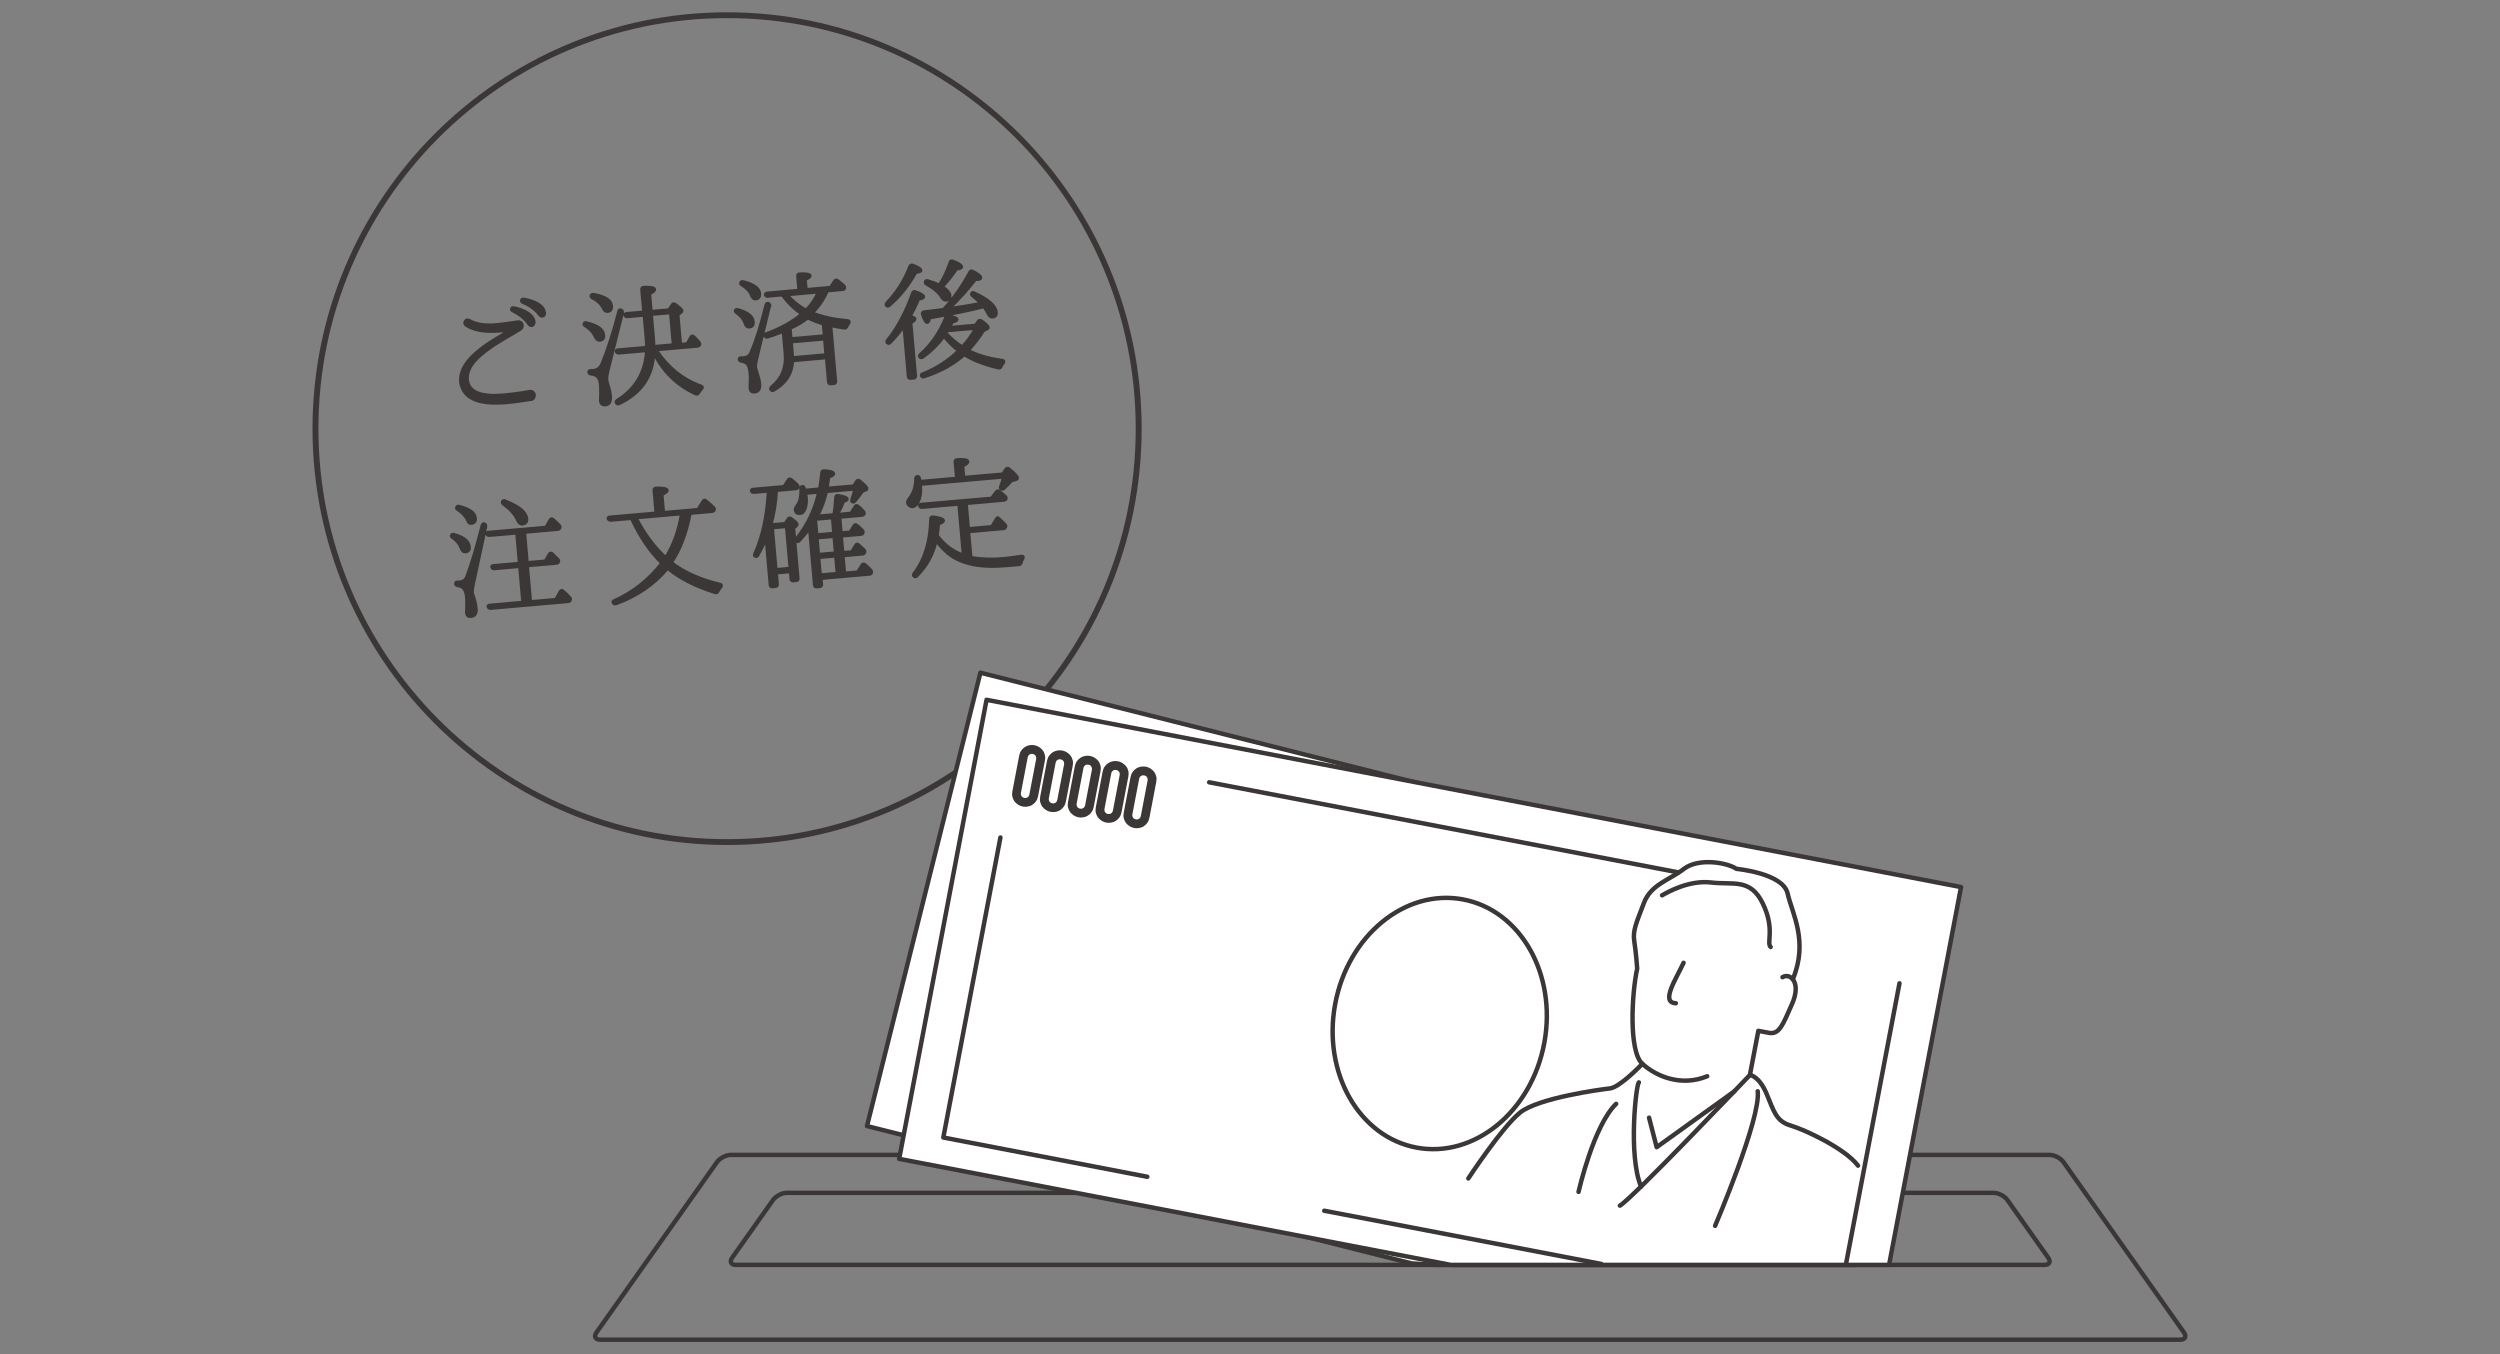 <?xml version="1.0" encoding="UTF-8"?><svg id="b" xmlns="http://www.w3.org/2000/svg" width="240" height="130" viewBox="0 0 240 130"><rect x="0" y="0" width="240" height="130" fill="#808080" stroke="none"/><g id="c"><rect width="240" height="130" fill="none" stroke-width="0"/><path d="M69.8,1.74c21.67,0,39.23,17.64,39.23,39.41s-17.56,39.41-39.23,39.41S30.57,62.91,30.57,41.15,48.13,1.74,69.8,1.74M69.8,1.18c-21.94,0-39.8,17.93-39.8,39.97s17.85,39.97,39.8,39.97,39.8-17.93,39.8-39.97S91.74,1.18,69.8,1.18h0Z" fill="#3c3737" stroke-width="0"/><path d="M70.17,110.87c-.47,0-1.07.31-1.34.69l-11.57,16.36c-.27.38-.11.69.36.69h151.68c.47,0,.63-.31.36-.69l-11.57-16.36c-.27-.38-.87-.69-1.34-.69h-126.57Z" fill="none" stroke="#3c3737" stroke-linecap="round" stroke-linejoin="round" stroke-width=".43"/><path d="M196.63,120.74c.27.38.11.69-.36.69h-125.62c-.47,0-.63-.31-.36-.69l3.92-5.54c.27-.38.87-.69,1.34-.69h115.82c.47,0,1.07.31,1.34.69l3.92,5.54Z" fill="none" stroke="#3c3737" stroke-linecap="round" stroke-linejoin="round" stroke-width=".43"/><polygon points="186.49 87.89 94.12 64.58 83.23 108.1 135.52 121.29 137.88 121.43 178.1 121.43 186.49 87.89" fill="#fff" stroke="#3c3737" stroke-linecap="round" stroke-linejoin="round" stroke-width=".43"/><polygon points="188.26 85.16 94.71 67.18 86.32 111.25 139.27 121.43 181.35 121.43 188.26 85.16" fill="#fff" stroke="#3c3737" stroke-linecap="round" stroke-linejoin="round" stroke-width=".43"/><ellipse cx="138.21" cy="98.26" rx="12.12" ry="10.21" transform="translate(16.31 216.14) rotate(-79.45)" fill="none" stroke="#3c3737" stroke-linecap="round" stroke-linejoin="round" stroke-width=".43"/><path d="M97.84,72.55c.04-.2.1-.36.2-.5.1-.14.21-.25.35-.34s.28-.14.44-.17c.16-.03.32-.03.48,0s.31.09.45.18c.14.09.25.19.35.32s.16.28.2.44c.04.16.04.34,0,.54l-.65,3.4c-.04.2-.1.36-.2.5-.1.14-.21.25-.35.34-.13.09-.28.14-.44.17-.16.03-.32.03-.48,0s-.31-.09-.45-.18c-.14-.09-.25-.19-.35-.32-.09-.13-.16-.28-.2-.44-.04-.16-.04-.34,0-.54l.65-3.4ZM98.01,76.11c-.02.12,0,.23.06.32.06.09.15.15.27.17s.22,0,.31-.06c.09-.06.15-.16.17-.27l.65-3.4c.02-.12,0-.23-.06-.32-.06-.09-.15-.15-.27-.17s-.22,0-.31.06c-.09.06-.15.16-.17.27l-.65,3.4Z" fill="#3c3737" stroke-width="0"/><path d="M100.71,72.56c.1-.14.21-.25.35-.34s.28-.14.44-.17c.16-.03.32-.03.48,0s.31.09.45.18c.14.09.25.19.35.32s.16.28.2.44c.04.16.04.34,0,.54l-.65,3.4c-.04.2-.1.36-.2.5-.1.14-.21.25-.35.34-.13.09-.28.14-.44.17-.16.03-.32.03-.48,0s-.31-.09-.45-.18c-.14-.09-.25-.19-.35-.32-.09-.13-.16-.28-.2-.44-.04-.16-.04-.34,0-.54l.65-3.4c.04-.2.1-.36.2-.5M100.69,76.63c-.02.12,0,.23.06.32.06.09.15.15.27.17s.22,0,.31-.06c.09-.06.15-.16.17-.27l.65-3.4c.02-.12,0-.23-.06-.32-.06-.09-.15-.15-.27-.17s-.22,0-.31.06c-.09.06-.15.16-.17.27l-.65,3.4Z" fill="#3c3737" stroke-width="0"/><path d="M103.18,73.58c.04-.2.1-.36.2-.5.1-.14.21-.25.35-.34s.28-.14.44-.17c.16-.03.32-.03.48,0s.31.09.45.18c.14.09.25.19.35.32s.16.28.2.44c.04.16.04.34,0,.54l-.65,3.4c-.04.2-.1.36-.2.5-.1.14-.21.25-.35.34-.13.09-.28.14-.44.17-.16.03-.32.03-.48,0s-.31-.09-.45-.18c-.14-.09-.25-.19-.35-.32-.09-.13-.16-.28-.2-.44-.04-.16-.04-.34,0-.54l.65-3.4ZM103.36,77.14c-.02.12,0,.23.06.32.06.09.15.15.27.17s.22,0,.31-.06c.09-.06.15-.16.17-.27l.65-3.4c.02-.12,0-.23-.06-.32-.06-.09-.15-.15-.27-.17s-.22,0-.31.06c-.09.06-.15.16-.17.27l-.65,3.4Z" fill="#3c3737" stroke-width="0"/><path d="M105.85,74.09c.04-.2.1-.36.2-.5.1-.14.21-.25.35-.34s.28-.14.44-.17c.16-.03.32-.03.48,0s.31.09.45.18c.14.09.25.19.35.32s.16.28.2.44c.04.16.04.34,0,.54l-.65,3.4c-.04.2-.1.36-.2.5-.1.14-.21.25-.35.34-.13.09-.28.14-.44.17-.16.03-.32.03-.48,0s-.31-.09-.45-.18c-.14-.09-.25-.19-.35-.32-.09-.13-.16-.28-.2-.44-.04-.16-.04-.34,0-.54l.65-3.4ZM106.03,77.65c-.02.12,0,.23.06.32.06.09.15.15.27.17s.22,0,.31-.06c.09-.06.15-.16.17-.27l.65-3.4c.02-.12,0-.23-.06-.32-.06-.09-.15-.15-.27-.17s-.22,0-.31.06c-.09.06-.15.16-.17.27l-.65,3.4Z" fill="#3c3737" stroke-width="0"/><path d="M108.53,74.61c.04-.2.1-.36.2-.5.1-.14.21-.25.35-.34s.28-.14.44-.17c.16-.03.32-.03.48,0s.31.09.45.18c.14.09.25.19.35.32s.16.28.2.44c.04.16.04.34,0,.54l-.65,3.4c-.04.2-.1.36-.2.5-.1.14-.21.25-.35.34-.13.09-.28.14-.44.17-.16.03-.32.03-.48,0s-.31-.09-.45-.18c-.14-.09-.25-.19-.35-.32-.09-.13-.16-.28-.2-.44-.04-.16-.04-.34,0-.54l.65-3.4ZM108.71,78.17c-.02.12,0,.23.06.32.06.09.15.15.27.17s.22,0,.31-.06c.09-.06.15-.16.17-.27l.65-3.4c.02-.12,0-.23-.06-.32-.06-.09-.15-.15-.27-.17s-.22,0-.31.06c-.09.06-.15.16-.17.27l-.65,3.4Z" fill="#3c3737" stroke-width="0"/><path d="M171.12,93.81c.75-.45,1.83.5.92,2.56-.91,2.06-1.23,2.97-2.24,2.78l-1-.19-.81,4.24s-11.32,11.89-12.48,12.54" fill="none" stroke="#3c3737" stroke-linecap="round" stroke-linejoin="round" stroke-width=".43"/><path d="M157.67,102.12s-2.14,2.26-3.12,2.37c-.99.11-6.86.92-8.6,2.3s-4.99,6.34-4.99,6.34" fill="none" stroke="#3c3737" stroke-linecap="round" stroke-linejoin="round" stroke-width=".43"/><path d="M168,103.2s.87.09,1.59,1.8.91,2.63,2.31,3.05,5.22,2.2,6.47,3.85" fill="none" stroke="#3c3737" stroke-linecap="round" stroke-linejoin="round" stroke-width=".43"/><path d="M168.74,104.76c.32,2.6-4.09,12.92-4.09,12.92" fill="none" stroke="#3c3737" stroke-linecap="round" stroke-linejoin="round" stroke-width=".43"/><path d="M157.33,103.91c-.26.17-1.04,7,.21,10.01" fill="none" stroke="#3c3737" stroke-linecap="round" stroke-linejoin="round" stroke-width=".43"/><polyline points="158.31 107.3 159.04 110.13 166.51 104.76" fill="none" stroke="#3c3737" stroke-linecap="round" stroke-linejoin="round" stroke-width=".43"/><path d="M151.54,114.42s1.44-6.38,3.61-8.45" fill="none" stroke="#3c3737" stroke-linecap="round" stroke-linejoin="round" stroke-width=".43"/><path d="M161.62,92.43c-.69,1.51-2.25,3.82-.74,3.88" fill="none" stroke="#3c3737" stroke-linecap="round" stroke-linejoin="round" stroke-width=".43"/><path d="M163.89,103.32c-2.5,1.03-4.9.01-6.23-1.2s-1-6.84-.49-9.13c0,0-.11-1.59-.28-2.63s.24-1.85.92-3.66,2.46-2.21,3.85-3.29c1.39-1.07,4.13-.62,5.04,0,0,0,4.47.41,4.91,2.36s2.02,4.59.5,8.24" fill="none" stroke="#3c3737" stroke-linecap="round" stroke-linejoin="round" stroke-width=".43"/><path d="M159.56,85.95c.56-.32,2.6-1.48,4.72-1.23s3.76-.44,4.95,2.02c1.19,2.46.33,3.74.75,4.17" fill="none" stroke="#3c3737" stroke-linecap="round" stroke-linejoin="round" stroke-width=".43"/><polyline points="96.04 80.4 90.56 109.2 110.14 112.97" fill="none" stroke="#3c3737" stroke-linecap="round" stroke-linejoin="round" stroke-width=".43"/><line x1="177.2" y1="121.43" x2="182.35" y2="94.4" fill="none" stroke="#3c3737" stroke-linecap="round" stroke-linejoin="round" stroke-width=".43"/><line x1="127.13" y1="116.23" x2="153.73" y2="121.34" fill="none" stroke="#3c3737" stroke-linecap="round" stroke-linejoin="round" stroke-width=".43"/><line x1="116.08" y1="75.1" x2="161.12" y2="83.75" fill="none" stroke="#3c3737" stroke-linecap="round" stroke-linejoin="round" stroke-width=".43"/><path d="M50.97,38.34c-1.09.17-2.15.35-3.23.36-1.18.03-2.81-.17-3.35-1.42-.56-1.26.32-2.56,1.22-3.32.9-.82,1.94-1.42,2.99-2.03.09-.05.04-.19-.07-.19-1.3.1-2.65.2-3.78-.52-.3-.2-.02-.63.29-.46,1.38.78,3.19.33,4.67.14.43-.07.58.49.24.7-1.03.65-2.12,1.2-3.1,1.93-.87.63-1.98,1.55-1.99,2.75,0,1.52,1.65,1.71,2.75,1.68,1.06-.03,2.17-.2,3.24-.38.52-.08.61.69.12.77ZM51.26,30.93c0,.34-.3.43-.48.18-.47-.68-1.07-1.03-1.58-1.29-.14-.07-.11-.27.04-.27.25-.01,1.97.41,2.03,1.38ZM52.27,30.01c.04.35-.29.45-.46.2-.51-.65-1.11-.97-1.64-1.2-.15-.06-.12-.27.03-.29.24,0,1.98.34,2.06,1.29Z" fill="#3c3737" stroke="#3c3737" stroke-linecap="round" stroke-linejoin="round" stroke-width=".3"/><path d="M56.3,31c1.04.23,1.6.62,1.65,1.16.03.3-.09.47-.36.5-.19.02-.34-.11-.46-.38-.17-.38-.47-.72-.94-1.01-.1-.06-.15-.13-.1-.21.03-.08.1-.1.21-.07ZM59.75,30.02l-1.39,5.58c-.09.36-.13.66-.11.88.01.12.05.28.11.46.14.44.22.8.24,1.1.04.51-.11.79-.47.82-.3.03-.46-.11-.48-.39,0-.08,0-.33.02-.74,0-.22,0-.45-.01-.72-.04-.51-.21-.85-.48-.99-.11-.06-.26-.1-.46-.12-.11-.02-.18-.07-.19-.19,0-.08.06-.13.18-.13.1,0,.18,0,.26-.01.39-.03.67-.27.84-.68.56-1.37,1.09-3.04,1.6-5,.02-.14.12-.18.23-.12.1.06.13.15.11.25ZM56.99,28.27c1.09.2,1.67.56,1.71,1.1.03.33-.1.5-.39.52-.17.02-.3-.11-.42-.35-.18-.37-.51-.69-1.02-.95-.1-.06-.14-.12-.12-.21.04-.09.11-.12.23-.11ZM61.82,30.26l-1.59.14c-.11.01-.18-.03-.23-.13-.04-.09.02-.16.17-.17l1.63-.14-.19-2.17c-.01-.12.06-.2.18-.2.69-.03,1.04.04,1.05.2.01.11-.15.24-.48.41l.15,1.7,1.71-.15.32-.49c.08-.11.16-.12.28-.04.42.31.63.51.64.61,0,.06-.02.1-.07.14l-.31.23.25,2.86.63-.05.37-.64c.06-.13.16-.14.26-.05.2.19.37.37.51.54.08.08.09.15.05.25-.03.06-.09.11-.2.12l-3.96.35.07.11c1.06,1.57,2.43,2.73,4.25,3.38.14.05.15.15.05.24-.11.12-.22.26-.32.43-.07.09-.15.12-.26.07-1.81-.84-3.16-2.17-4.02-3.95-.09,2.27-1.2,3.89-3.33,4.89-.12.05-.21.02-.26-.08-.05-.08-.03-.15.08-.23,1.76-1.1,2.71-2.69,2.82-4.78l-2.67.23c-.11,0-.17-.03-.23-.13-.04-.09.02-.16.16-.17l2.74-.24c0-.28-.01-.55-.03-.79l-.2-2.29ZM62.53,30.19l.2,2.3c.03.29.04.55.03.78l1.88-.17-.27-3.08-1.85.16Z" fill="#3c3737" stroke="#3c3737" stroke-linecap="round" stroke-linejoin="round" stroke-width=".3"/><path d="M70.83,29.73c.94.26,1.43.64,1.48,1.16.03.3-.09.47-.37.5-.18.02-.31-.08-.39-.31-.13-.42-.42-.78-.86-1.08-.09-.08-.12-.15-.08-.21.03-.06.11-.08.23-.06ZM73.87,29.37l-1.21,4.99c-.11.44-.14.74-.13.88,0,.07.03.21.1.41.16.47.27.87.3,1.2.04.49-.12.74-.49.78-.27.02-.41-.1-.43-.38,0-.07,0-.32.02-.76.02-.22,0-.45-.02-.67-.04-.46-.14-.77-.31-.92-.11-.11-.3-.19-.54-.23-.11-.03-.18-.07-.19-.19,0-.1.06-.13.2-.13.07,0,.13,0,.21,0,.34-.03.58-.18.7-.48.5-1.11.97-2.64,1.46-4.6.04-.14.12-.18.23-.13.1.05.15.13.12.25ZM71.34,27.05c1.01.25,1.54.62,1.58,1.13.03.31-.1.49-.38.51-.18.02-.3-.1-.39-.33-.13-.37-.44-.71-.94-1.02-.1-.06-.13-.13-.09-.21.03-.08.11-.11.22-.08ZM73.72,28.45c-.11,0-.18-.03-.23-.13-.04-.1.02-.16.17-.18l3.04-.27-.12-1.37c-.01-.12.06-.2.19-.2.65-.03.99.04,1,.18,0,.1-.14.21-.47.34l.09.98,2.34-.21.4-.61c.08-.1.16-.12.26-.05.05.03.1.08.16.12.14.11.29.23.45.38.08.08.1.16.06.26-.03.06-.1.1-.2.1l-1.44.13c-.35.82-.84,1.54-1.45,2.12.9.37,2.02.62,3.4.75.16.02.19.11.11.24-.09.11-.14.22-.2.33-.05.1-.12.14-.23.13-.49-.07-.94-.15-1.3-.24l.47,5.35c.01.13-.04.2-.16.21l-.31.03c-.13.01-.2-.04-.21-.17l-.2-2.33-3.25.29c-.06,1.24-.67,2.19-1.81,2.82-.1.07-.19.04-.27-.05-.06-.07-.04-.15.05-.24,1-.8,1.43-1.86,1.32-3.17l-.19-2.18c-.54.22-1.05.4-1.5.54-.11.03-.19,0-.25-.1-.04-.08,0-.16.13-.21,1.36-.5,2.49-1.13,3.41-1.9-.68-.45-1.32-1.06-1.89-1.83l-1.35.12ZM75.52,28.29c.55.6,1.17,1.11,1.86,1.49.49-.48.88-1.07,1.19-1.75l-3.04.27ZM75.85,31.53l.09.99,3.2-.28-.1-1.14c-.56-.17-1.05-.36-1.49-.58-.51.39-1.08.73-1.7,1ZM79.16,32.54l-3.2.28.1,1.15c.01.16.01.28.02.37l3.21-.28-.13-1.52Z" fill="#3c3737" stroke="#3c3737" stroke-linecap="round" stroke-linejoin="round" stroke-width=".3"/><path d="M85.13,29.09c.98-1.03,1.72-2.2,2.22-3.52.05-.1.13-.15.26-.11.52.19.77.35.79.49,0,.1-.14.16-.48.19-.7,1.27-1.55,2.33-2.56,3.19-.08.08-.18.08-.24,0-.08-.07-.07-.15.02-.24ZM87.83,30.62c0,.11-.13.22-.39.36l.45,5.1c.01.12-.04.2-.18.21l-.3.03c-.13.01-.2-.06-.21-.18l-.42-4.85c-.41.59-.85,1.11-1.33,1.6-.08.09-.16.1-.27.01-.07-.05-.06-.14.02-.23.95-1.19,1.77-2.71,2.42-4.55.04-.11.12-.16.25-.11.51.18.78.34.79.47.01.11-.14.18-.48.23-.24.58-.52,1.16-.84,1.7.32.03.48.1.49.21ZM96.21,34.59c.16.01.19.11.11.24-.1.11-.16.23-.22.36-.04.11-.12.16-.23.13-1.34-.3-2.45-.73-3.3-1.27-1.02.91-2.3,1.62-3.85,2.12-.1.03-.18.02-.25-.08-.06-.08-.01-.16.12-.2,1.32-.53,2.47-1.27,3.43-2.22-.52-.4-.97-.86-1.4-1.39-.02.04-.04.06-.07.09-.52.71-1.17,1.35-1.97,1.92-.09.06-.18.07-.26-.01-.07-.08-.06-.17.03-.25,1.08-.96,1.89-2.16,2.45-3.56.04-.11.12-.16.24-.14.54.11.82.21.83.34,0,.08-.14.17-.46.25-.1.21-.19.38-.27.52l2.51-.22.27-.38c.08-.09.16-.1.28-.04.43.29.65.51.66.63,0,.06-.03.11-.11.14l-.35.18c-.36.61-.84,1.23-1.45,1.89.87.46,1.95.78,3.27.96ZM89.24,30.53c-.06.27-.13.42-.23.42-.12.01-.28-.25-.45-.78-.04-.13.02-.22.15-.23.81-.1,1.42-.16,1.87-.23.97-1.04,1.8-2.25,2.53-3.59.05-.1.15-.14.25-.08.52.26.78.47.79.61,0,.1-.08.15-.28.17-.1,0-.18.02-.23,0-.74.97-1.59,1.9-2.54,2.81.96-.13,1.98-.3,3.08-.5-.24-.26-.52-.5-.82-.74-.1-.07-.11-.16-.05-.26.03-.05.1-.06.22,0,1.35.61,2.05,1.24,2.11,1.84.02.28-.1.44-.36.46-.18.02-.33-.11-.45-.38-.08-.17-.2-.38-.38-.61-1.18.31-2.91.67-5.22,1.08ZM91.21,25.18c.04-.11.12-.16.25-.11.55.21.84.39.85.54,0,.11-.15.18-.5.22-.34.53-.79,1.09-1.35,1.7.46.3.71.58.73.83.02.28-.1.42-.35.45-.17.01-.31-.08-.44-.29-.27-.45-.76-.87-1.47-1.26-.1-.05-.13-.14-.08-.25.03-.08.11-.08.26-.04.41.12.76.25,1.06.41.41-.61.75-1.35,1.05-2.19ZM93.67,31.51l-2.73.24c-.07.13-.12.21-.14.23.5.53,1.02.97,1.57,1.32.5-.51.92-1.11,1.29-1.79Z" fill="#3c3737" stroke="#3c3737" stroke-linecap="round" stroke-linejoin="round" stroke-width=".3"/><path d="M43.57,51.31c.95.26,1.43.66,1.48,1.18.03.29-.09.46-.35.48-.21.02-.35-.12-.45-.4-.11-.34-.38-.68-.81-.98-.1-.07-.14-.15-.09-.21.04-.08.13-.1.22-.07ZM46.63,50.54l-1.15,5.35c-.09.45-.15.77-.14.96,0,.09.03.19.08.31.16.49.26.9.29,1.27.04.46-.13.72-.51.75-.25.02-.39-.1-.41-.37,0-.07,0-.32.02-.71.01-.26,0-.51-.02-.77-.04-.49-.18-.81-.44-.98-.1-.06-.24-.11-.44-.14-.11-.02-.16-.07-.17-.19,0-.1.06-.14.17-.14.09,0,.15,0,.19,0,.35-.03.59-.2.71-.51.49-1.31.98-2.96,1.48-4.94.04-.13.12-.17.21-.13.1.04.14.11.12.23ZM44.06,48.61c1,.25,1.53.62,1.57,1.13.03.3-.1.47-.39.5-.15.01-.25-.06-.32-.24-.18-.42-.51-.79-.98-1.09-.1-.06-.13-.13-.09-.22.04-.08.11-.11.22-.08ZM50.63,54.32l.3,3.44,2.43-.21.42-.76c.06-.12.17-.14.26-.05.22.17.44.39.65.63.08.08.1.15.05.25-.04.08-.1.12-.21.13l-7.43.65c-.11.01-.18-.03-.23-.13-.06-.08.01-.16.16-.17l3.16-.28-.3-3.44-2.45.22c-.11,0-.17-.04-.22-.13-.05-.09.02-.16.15-.17l2.49-.22-.25-2.91-2.63.23c-.11.01-.18-.03-.23-.13-.06-.09.01-.16.16-.17l5.5-.48.41-.71c.08-.12.16-.14.26-.05.24.2.45.39.61.58.08.07.09.15.05.25-.04.08-.1.12-.21.13l-3.17.28.25,2.91,1.74-.15.39-.66c.06-.12.16-.12.26-.05.18.17.37.36.56.55.07.07.09.15.04.25-.02.07-.09.11-.2.12l-2.76.24ZM48.5,48.1c1.32.51,2,1.07,2.06,1.69.03.32-.11.49-.43.51-.17.02-.33-.12-.46-.41-.24-.53-.69-1.03-1.35-1.51-.09-.08-.12-.16-.07-.24.05-.08.14-.1.25-.05Z" fill="#3c3737" stroke="#3c3737" stroke-linecap="round" stroke-linejoin="round" stroke-width=".3"/><path d="M58.63,49.93c-.11.01-.18-.03-.24-.12-.04-.09.01-.16.17-.17l4.42-.39-.19-2.19c-.01-.12.05-.2.19-.2.69-.02,1.05.06,1.07.22,0,.1-.16.22-.5.4l.15,1.72,3.3-.29.5-.79c.07-.12.16-.14.26-.05.26.21.51.42.74.66.09.08.1.16.05.25-.04.08-.1.11-.2.12l-2.09.18c-.37,1.93-.97,3.5-1.81,4.73,1.24.94,2.79,1.64,4.67,2.08.15.03.18.13.08.25-.11.14-.21.29-.29.44-.05.1-.12.13-.25.11-1.89-.59-3.4-1.36-4.57-2.33-1.28,1.53-2.93,2.66-4.96,3.4-.11.03-.19,0-.25-.08-.07-.09-.03-.17.1-.22,1.78-.79,3.3-2,4.56-3.6-1.1-1.05-2.08-2.48-2.92-4.29l-1.99.17ZM61.07,49.71c.79,1.54,1.74,2.82,2.84,3.83.74-1.21,1.26-2.61,1.51-4.21l-4.34.38Z" fill="#3c3737" stroke="#3c3737" stroke-linecap="round" stroke-linejoin="round" stroke-width=".3"/><path d="M74.22,50.36l1.16-.1.28-.43c.08-.11.16-.13.28-.05.38.27.57.45.58.55,0,.06-.03.11-.08.15l-.25.21.42,4.84c.01.12-.04.19-.18.2l-.29.03c-.12.01-.19-.05-.2-.17l-.06-.71-1.35.12.09,1.09c.01.13-.04.2-.18.21l-.3.03c-.12.01-.19-.05-.2-.18l-.39-4.47c-.24.57-.51,1.11-.81,1.64-.06.1-.16.13-.26.06-.06-.03-.07-.11-.02-.21.78-1.76,1.16-3.7,1.29-5.86v-.16s-1.38.12-1.38.12c-.11,0-.18-.03-.23-.14-.03-.08.04-.15.17-.16l2.95-.26.42-.64c.06-.11.16-.11.27-.04l.13.11c.15.12.3.25.46.42.08.09.09.16.04.27-.03.05-.08.08-.19.09l-1.85.16c-.07,1.17-.23,2.23-.51,3.21l.19.08ZM74.15,50.67l.35,4.01,1.35-.12-.35-4.01-1.35.12ZM77.67,50.76c-.27.39-.6.78-.95,1.16-.09.09-.19.09-.28.01-.07-.05-.05-.14.03-.23,1.05-1.32,1.76-2.81,2.12-4.45l-1.25.11c.03.18.05.3.06.39.04.46-.01.85-.13,1.12-.11.27-.26.4-.44.42-.3.03-.46-.1-.48-.35,0-.1.04-.22.16-.38.28-.37.41-.91.37-1.65-.01-.12.04-.2.18-.21.05,0,.1.05.14.16l.03.05c.03.08.05.14.05.15l1.4-.12c.1-.52.16-1.04.21-1.55,0-.12.08-.19.2-.19.61.02.92.12.94.27.01.11-.15.21-.47.32-.07.47-.12.83-.16,1.08l2.56-.22.28-.45c.08-.11.16-.11.28-.04.46.38.69.62.7.74,0,.06-.02.1-.09.12l-.34.14c-.17.26-.41.57-.73.95-.06.09-.16.11-.26.05-.05-.02-.04-.1-.02-.21.14-.38.23-.72.28-1l-2.72.24c-.19.85-.49,1.63-.86,2.36l1.57-.14c.08-.38.14-.94.18-1.66,0-.13.08-.19.22-.18.57.1.87.21.88.33,0,.1-.12.17-.37.24-.11.36-.31.77-.57,1.25l1.3-.12.4-.63c.06-.12.16-.14.25-.05.21.14.39.32.55.51.08.08.09.16.04.27-.02.06-.09.09-.19.1l-2.12.19.13,1.49.86-.07.38-.62c.06-.1.16-.12.25-.04.21.15.38.32.55.5.08.08.09.15.05.25-.02.07-.09.12-.2.13l-1.87.16.14,1.58.86-.07.38-.64c.06-.1.16-.12.25-.04.2.17.38.34.55.5.08.09.09.16.05.27-.03.07-.1.12-.21.13l-1.86.16.15,1.67,1.26-.11.42-.67c.06-.1.16-.12.26-.05.21.18.4.35.58.56.07.08.07.15.05.25-.02.06-.08.11-.18.12l-4.65.41.05.57c.01.12-.04.2-.16.21l-.31.03c-.12.01-.2-.06-.21-.17l-.47-5.37ZM78.29,49.85l.13,1.49,1.62-.14-.13-1.49-1.62.14ZM78.58,53.22l1.62-.14-.14-1.58-1.62.14.14,1.58ZM80.22,53.38l-1.62.14.15,1.67,1.62-.14-.15-1.67Z" fill="#3c3737" stroke="#3c3737" stroke-linecap="round" stroke-linejoin="round" stroke-width=".3"/><path d="M91.83,45.89l-.14-1.56c-.01-.12.06-.19.19-.2.68-.05,1.01.02,1.03.19,0,.11-.15.25-.49.41l.1,1.1,3.75-.33.3-.45c.08-.11.16-.12.28-.04.54.43.8.72.82.87,0,.07-.05.13-.17.16l-.4.11c-.21.25-.46.5-.74.75-.09.08-.18.07-.27.02-.06-.04-.07-.12-.03-.23.11-.27.21-.57.27-.89l-7.97.7v.1c.06.63-.01,1.16-.24,1.6-.15.27-.32.42-.51.44-.11,0-.22-.04-.35-.14-.08-.07-.12-.15-.13-.24-.01-.13.06-.26.18-.42.4-.5.6-1.13.6-1.91,0-.12.07-.19.19-.18.09,0,.14.06.16.18l.02.11.04.18,3.5-.31ZM92.04,48.4l-3.52.31c-.1,0-.17-.02-.23-.13-.04-.09.02-.16.16-.17l6.75-.59.45-.61c.07-.09.16-.11.25-.05.19.13.39.3.61.5.08.07.1.16.05.26-.03.06-.09.09-.2.1l-3.6.32.21,2.41,2.25-.2.41-.7c.08-.12.13-.16.17-.14.03.02.04.05.07.06.21.18.42.38.62.6.08.08.09.15.03.25-.03.08-.09.12-.2.13l-3.33.29.22,2.48c.93.16,1.99.21,3.18.1.41-.04.98-.11,1.67-.22.16-.03.21.05.14.21-.08.12-.13.27-.18.43-.03.1-.1.15-.2.16l-1.29.11c-1.91.17-3.46-.03-4.63-.61-.76-.37-1.44-.99-2.03-1.81-.28,1.34-.92,2.47-1.87,3.41-.08.08-.16.08-.25.01-.08-.06-.09-.15-.01-.24,1.04-1.36,1.57-3.12,1.61-5.25,0-.13.08-.2.2-.19.66.09,1,.19,1.02.35,0,.1-.15.21-.48.31-.02.43-.06.8-.12,1.12.69.92,1.53,1.55,2.51,1.88l-.43-4.92Z" fill="#3c3737" stroke="#3c3737" stroke-linecap="round" stroke-linejoin="round" stroke-width=".3"/></g></svg>